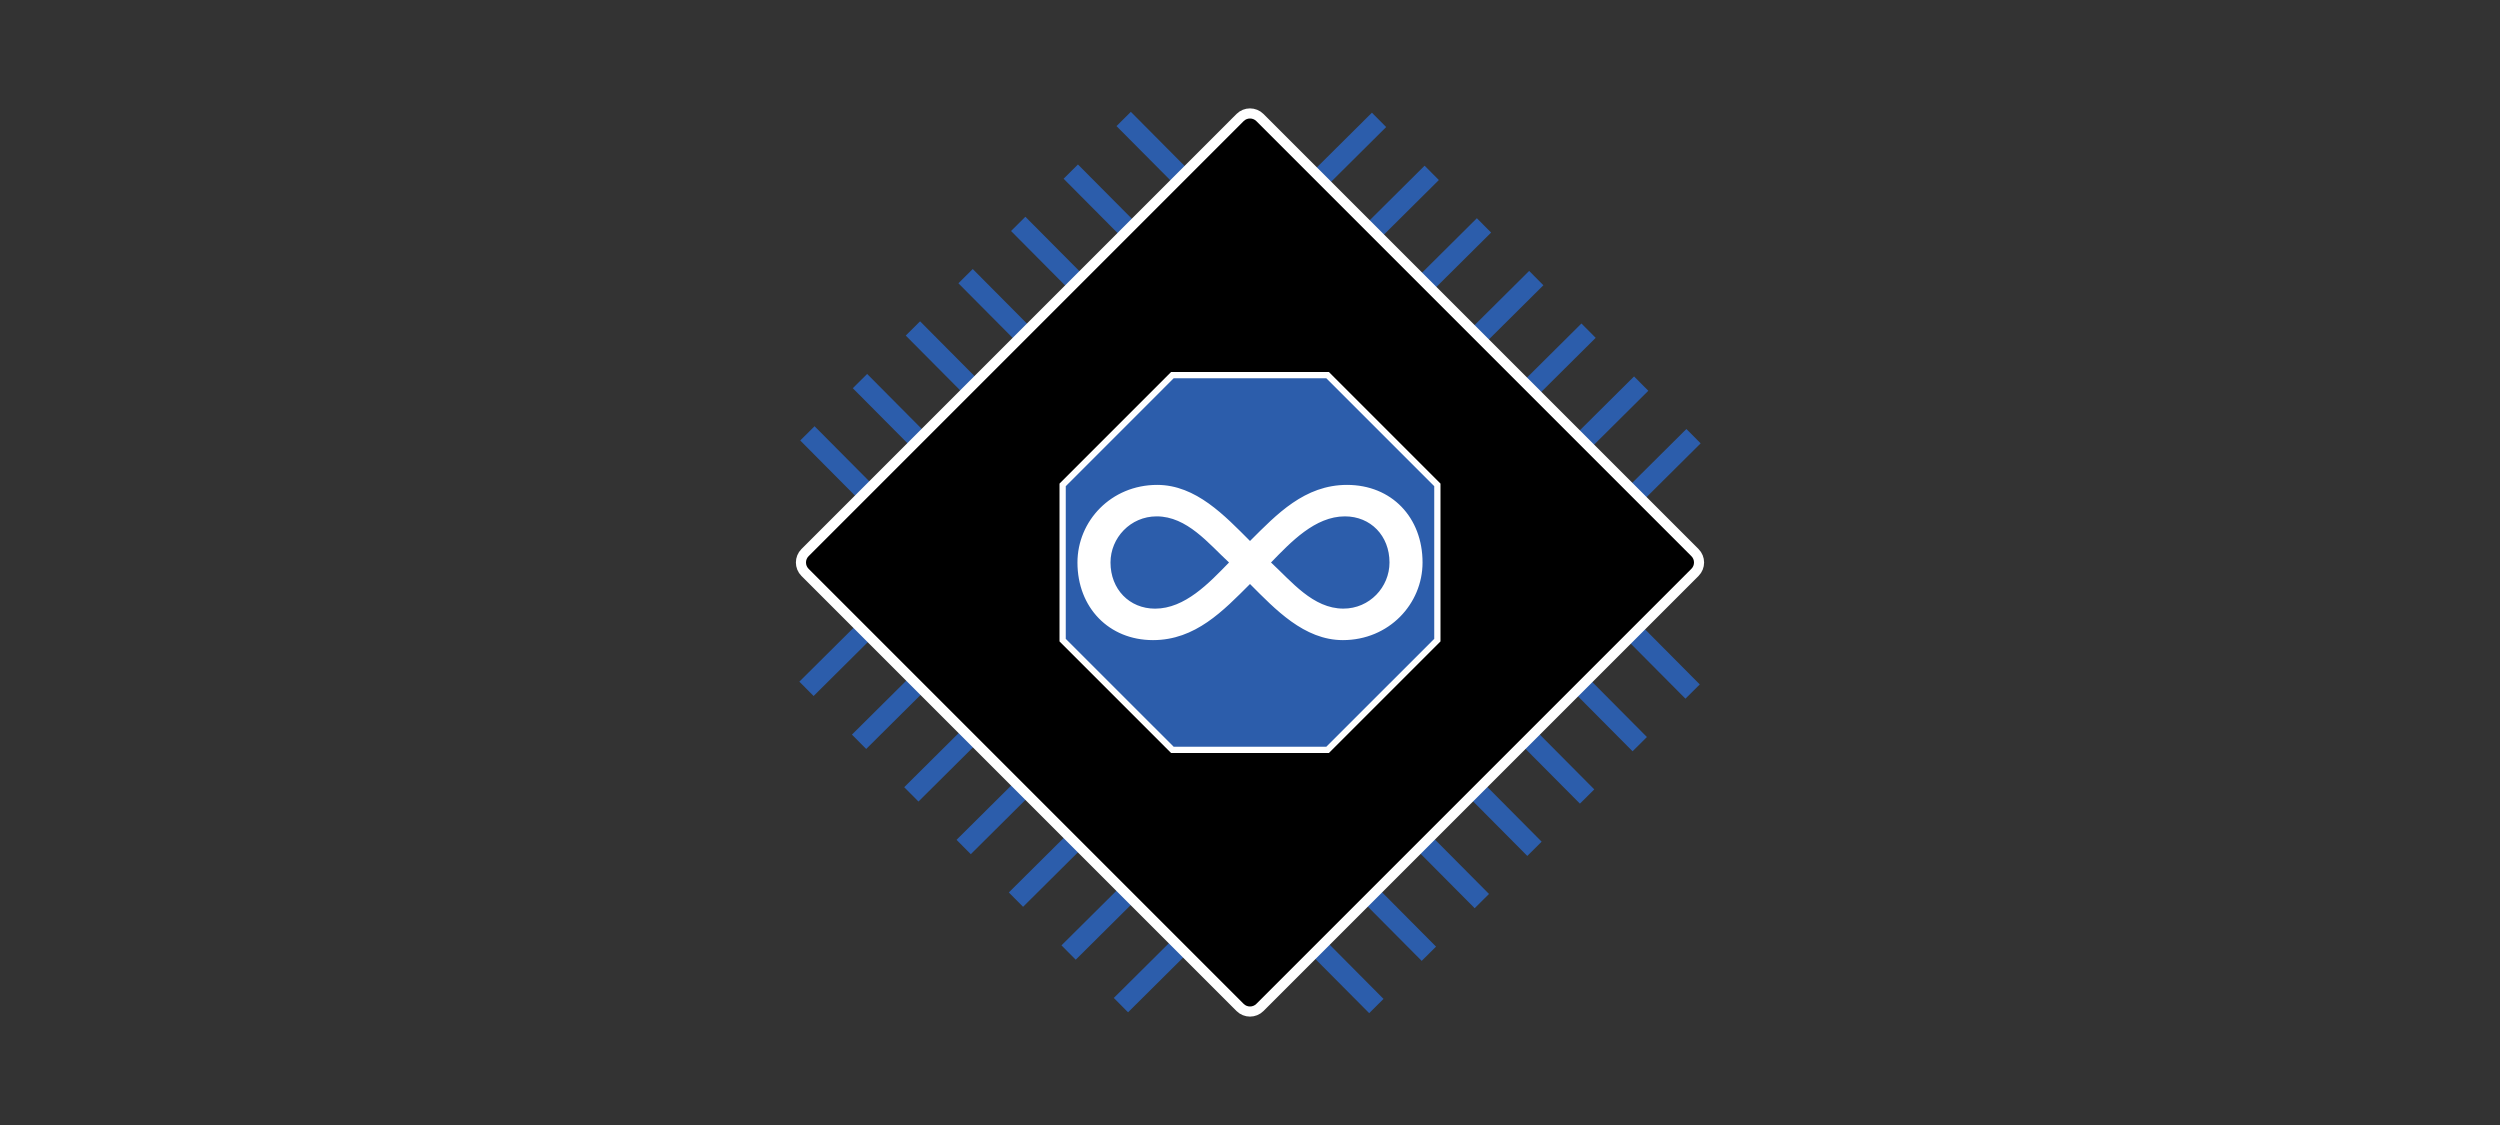 <?xml version="1.0" encoding="utf-8"?>
<!-- Generator: Adobe Illustrator 16.0.3, SVG Export Plug-In . SVG Version: 6.00 Build 0)  -->
<!DOCTYPE svg PUBLIC "-//W3C//DTD SVG 1.1//EN" "http://www.w3.org/Graphics/SVG/1.1/DTD/svg11.dtd">
<svg version="1.1" id="Ebene_1" xmlns="http://www.w3.org/2000/svg" xmlns:xlink="http://www.w3.org/1999/xlink" x="0px" y="0px"
	 width="400px" height="180px" viewBox="0 -4.75 400 180" enable-background="new 0 -4.75 400 180" xml:space="preserve">
<rect x="0" y="-4.75" width="400" height="180" fill="#333333" stroke="none"/>
<g>
	
		<line fill="none" stroke="#2C5DAB" stroke-width="3.235" stroke-miterlimit="10" x1="129.036" y1="105.462" x2="220.646" y2="14.43"/>
	
		<line fill="none" stroke="#2C5DAB" stroke-width="3.235" stroke-linejoin="round" stroke-miterlimit="10" x1="137.45" y1="113.938" x2="229.076" y2="22.909"/>
	
		<line fill="none" stroke="#2C5DAB" stroke-width="3.235" stroke-linejoin="round" stroke-miterlimit="10" x1="145.813" y1="122.349" x2="237.438" y2="31.314"/>
	
		<line fill="none" stroke="#2C5DAB" stroke-width="3.235" stroke-linejoin="round" stroke-miterlimit="10" x1="154.186" y1="130.772" x2="245.803" y2="39.744"/>
	
		<line fill="none" stroke="#2C5DAB" stroke-width="3.235" stroke-linejoin="round" stroke-miterlimit="10" x1="162.552" y1="139.191" x2="254.17" y2="48.157"/>
	
		<line fill="none" stroke="#2C5DAB" stroke-width="3.235" stroke-linejoin="round" stroke-miterlimit="10" x1="170.975" y1="147.656" x2="262.59" y2="56.626"/>
	
		<line fill="none" stroke="#2C5DAB" stroke-width="3.235" stroke-linejoin="round" stroke-miterlimit="10" x1="179.348" y1="156.07" x2="270.965" y2="65.039"/>
</g>
<g>
	
		<line fill="none" stroke="#2C5DAB" stroke-width="3.235" stroke-linejoin="round" stroke-miterlimit="10" x1="179.788" y1="14.285" x2="270.816" y2="105.9"/>
	
		<line fill="none" stroke="#2C5DAB" stroke-width="3.235" stroke-linejoin="round" stroke-miterlimit="10" x1="171.325" y1="22.707" x2="262.359" y2="114.314"/>
	
		<line fill="none" stroke="#2C5DAB" stroke-width="3.235" stroke-linejoin="round" stroke-miterlimit="10" x1="162.913" y1="31.071" x2="253.936" y2="122.694"/>
	
		<line fill="none" stroke="#2C5DAB" stroke-width="3.235" stroke-linejoin="round" stroke-miterlimit="10" x1="154.492" y1="39.435" x2="245.516" y2="131.059"/>
	
		<line fill="none" stroke="#2C5DAB" stroke-width="3.235" stroke-linejoin="round" stroke-miterlimit="10" x1="146.066" y1="47.801" x2="237.094" y2="139.423"/>
	
		<line fill="none" stroke="#2C5DAB" stroke-width="3.235" stroke-linejoin="round" stroke-miterlimit="10" x1="137.596" y1="56.222" x2="228.618" y2="147.851"/>
	
		<line fill="none" stroke="#2C5DAB" stroke-width="3.235" stroke-linejoin="round" stroke-miterlimit="10" x1="129.184" y1="64.587" x2="220.216" y2="156.215"/>
</g>
<g>
	<path d="M271.195,83.667c0.871,0.87,0.871,2.294,0,3.165l-69.612,69.612c-0.872,0.872-2.294,0.872-3.167,0l-69.611-69.612
		c-0.872-0.871-0.872-2.292,0-3.165l69.611-69.613c0.87-0.87,2.294-0.87,3.167,0L271.195,83.667z"/>
	<path fill="none" stroke="#FFFFFF" stroke-width="1.617" stroke-miterlimit="10" d="M271.195,83.667
		c0.871,0.87,0.871,2.294,0,3.165l-69.612,69.612c-0.872,0.872-2.294,0.872-3.167,0l-69.611-69.612
		c-0.872-0.871-0.872-2.292,0-3.165l69.611-69.613c0.87-0.87,2.294-0.87,3.167,0L271.195,83.667z"/>
</g>
<polygon fill="#2C5DAB" stroke="#FFFFFF" stroke-miterlimit="10" points="187.582,115.23 170.021,97.671 170.021,72.833 
	187.582,55.27 212.416,55.27 229.979,72.833 229.979,97.671 212.416,115.23 "/>
<g>
	<path fill="#FFFFFF" d="M200,88.691c-4.28,4.276-8.729,8.977-15.522,8.977c-7.047,0-12.085-5.204-12.085-12.419
		c0-6.628,5.373-12.416,12.755-12.416c6.213,0,10.825,4.949,14.854,8.974c4.28-4.273,8.728-8.974,15.522-8.974
		c7.133,0,12.084,5.2,12.084,12.416c0,6.627-5.369,12.419-12.754,12.419C208.648,97.667,204.023,92.716,200,88.691z M196.643,85.249
		c-3.271-3.023-6.71-7.38-11.58-7.38c-4.194,0-7.383,3.44-7.383,7.38c0,4.28,3.023,7.385,7.134,7.385
		C189.595,92.633,193.458,88.526,196.643,85.249z M222.32,85.249c0-4.278-3.018-7.38-7.133-7.38c-4.779,0-8.646,4.111-11.826,7.38
		c3.274,3.02,6.712,7.379,11.576,7.379C219.13,92.633,222.32,89.19,222.32,85.249z"/>
</g>
</svg>
